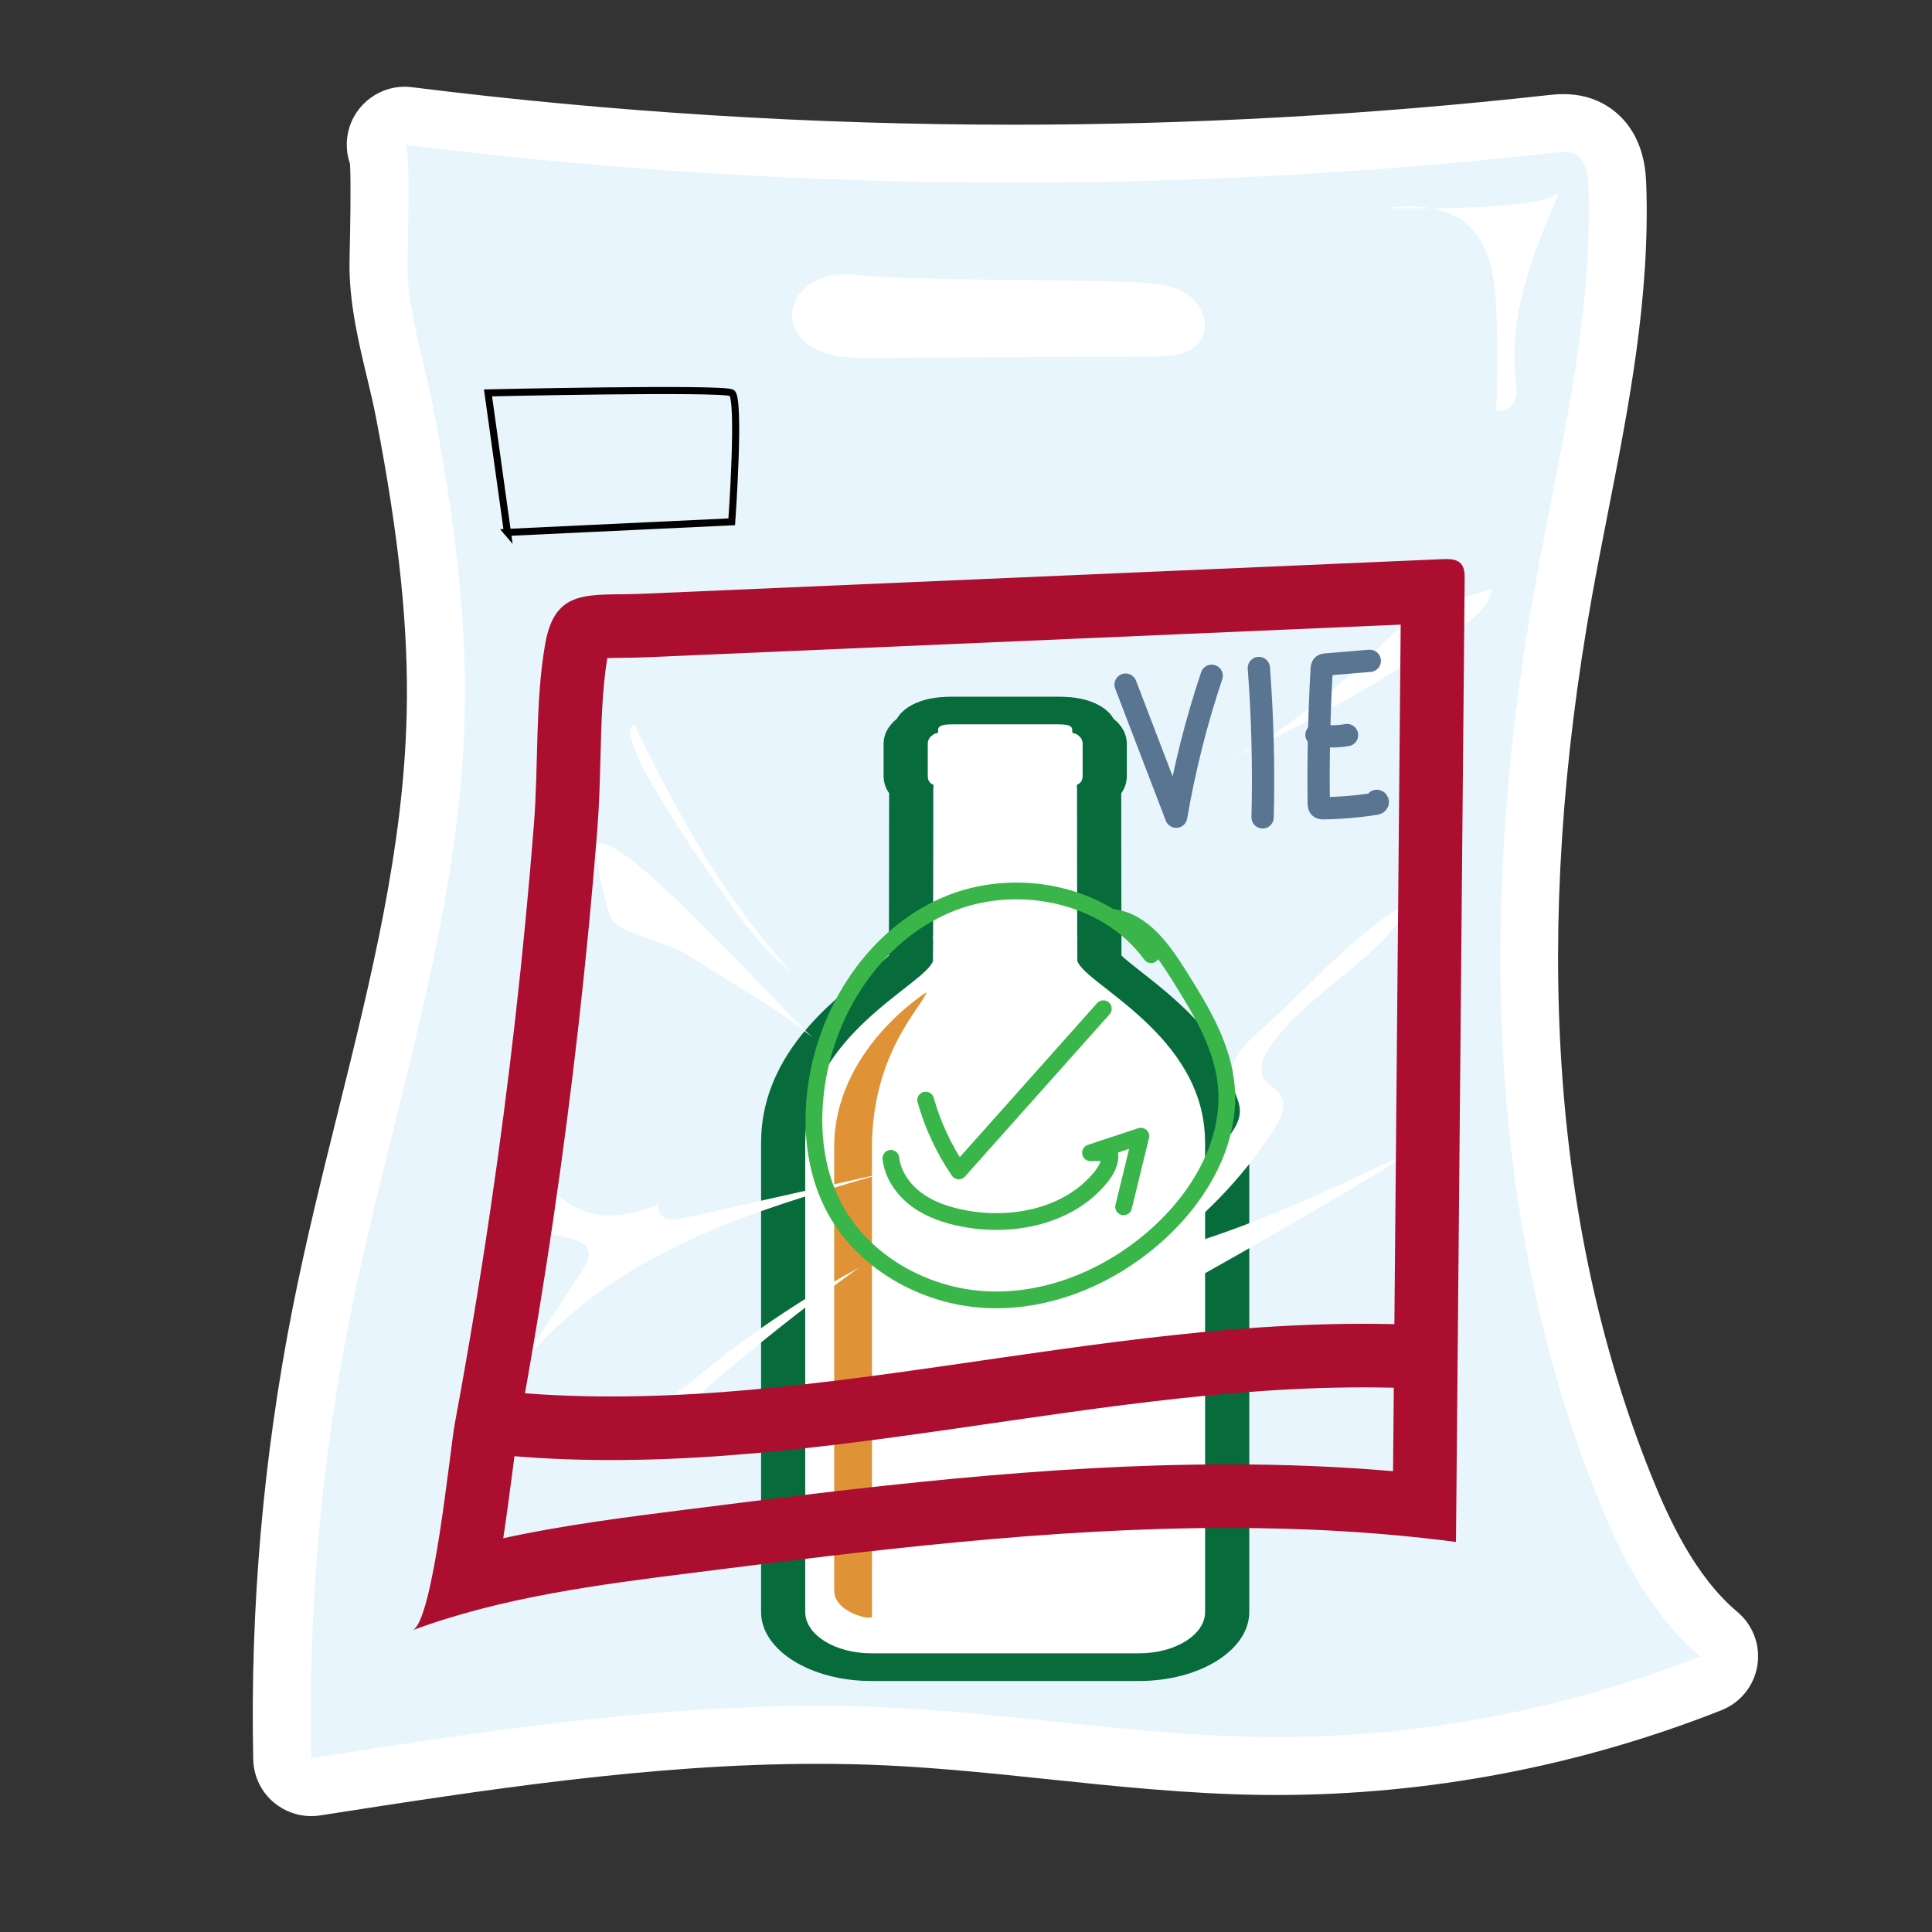 <?xml version="1.0" encoding="UTF-8"?><svg id="ICONS_standard" xmlns="http://www.w3.org/2000/svg" viewBox="0 0 1000 1000"><rect x="0" y="0" width="1000" height="1000" fill="#333333" stroke="none"/><defs><style>.cls-1,.cls-2{fill:#fff;}.cls-3{fill:#ac0e2f;}.cls-4{stroke:#000;stroke-miterlimit:10;stroke-width:3.66px;}.cls-4,.cls-5,.cls-6,.cls-7{fill:none;}.cls-5{stroke:#ac0e2f;stroke-width:32.91px;}.cls-5,.cls-6,.cls-7{stroke-linecap:round;stroke-linejoin:round;}.cls-8{fill:#076b3b;}.cls-9{fill:#e09236;}.cls-2{stroke:#fff;stroke-width:.13px;}.cls-6{stroke:#5a7592;stroke-width:11.53px;}.cls-7{stroke:#39b54a;stroke-width:8.66px;}.cls-10{fill:#e9f5fd;}</style></defs><path class="cls-10" d="m161.08,925c-3.5,0-6.92-1.23-9.64-3.5-3.32-2.78-5.27-6.85-5.36-11.18-1.63-77.09,5.12-154.52,20.06-230.13,6.65-33.67,15.04-67.47,23.14-100.17,16.97-68.44,34.52-139.21,36.22-209.91,1.09-45.19-3.91-93.67-16.21-157.17-1.34-6.91-3.01-13.89-4.78-21.28-4.03-16.82-8.19-34.21-8.6-52.04-.04-1.88.03-5.46.16-12.16.22-10.66.78-37.84-.14-46.15-1.2-2.53-1.71-5.43-1.31-8.41,1.01-7.53,7.44-13.02,14.85-13.02.62,0,1.25.04,1.88.12,103.43,12.96,208.83,19.53,313.26,19.53,92.71,0,186.34-5.18,278.28-15.4,1.96-.22,4.07-.43,6.41-.43,5.27,0,9.79,1.12,13.81,3.42,13.24,7.57,13.81,23.54,13.99,28.79,2,56.67-8.97,112.6-19.59,166.69-2.78,14.15-5.65,28.78-8.22,43.1-31.61,176.1-21.19,331.64,30.96,462.3,10.79,27.05,25.1,57.44,49.37,77.81,4.05,3.4,6.01,8.67,5.17,13.89-.85,5.22-4.38,9.6-9.29,11.55-71.89,28.42-147.5,42.84-224.71,42.84-2.81,0-5.63-.02-8.44-.06-36.45-.51-73-4.33-108.34-8.03-27.68-2.9-56.31-5.89-84.35-7.21-11.91-.56-24.25-.84-36.7-.84-86.88,0-174.68,13.67-259.59,26.88-.77.12-1.54.18-2.31.18Z"/><path class="cls-1" d="m209.5,74.88c104.52,13.1,209.82,19.65,315.13,19.65,93.49,0,187-5.16,279.94-15.5,1.56-.17,3.17-.34,4.75-.34,2.24,0,4.43.33,6.36,1.44,5.26,3.01,6.24,10.17,6.45,16.3,2.46,69.62-15.28,138.08-27.58,206.62-28.13,156.75-27.14,322.84,31.79,470.51,12.45,31.19,28.11,62.3,53.66,83.74-69.68,27.55-144.43,41.79-219.2,41.79-2.74,0-5.48-.02-8.22-.06-64.27-.9-127.99-12.2-192.2-15.22-12.48-.59-24.94-.86-37.41-.86-87.66,0-175.09,13.55-261.9,27.06-1.61-76.07,5.04-152.31,19.78-226.91,20.61-104.27,57.09-206.31,59.64-312.62,1.3-53.93-6.26-107.59-16.48-160.38-4.48-23.14-12.56-47.2-13.1-70.81-.16-7.12,2.03-63.9-1.42-64.39m-.04-30c-14.82,0-27.69,10.97-29.7,26.03-.64,4.83-.1,9.54,1.4,13.84.6,9.39.1,33.81-.08,42.38-.15,7.11-.21,10.63-.16,12.82.45,19.43,4.8,37.6,9,55.18,1.73,7.23,3.36,14.06,4.64,20.65,12.09,62.41,17,109.89,15.94,153.96-1.66,69.05-18.23,135.89-35.78,206.66-8.15,32.87-16.58,66.85-23.3,100.87-15.15,76.67-22,155.18-20.34,233.36.18,8.65,4.09,16.8,10.72,22.36,5.44,4.56,12.27,7.01,19.27,7.01,1.53,0,3.08-.12,4.62-.36,84.34-13.13,171.56-26.71,257.29-26.71,12.21,0,24.32.28,36,.83,27.61,1.3,56.02,4.27,83.49,7.14,35.68,3.73,72.57,7.59,109.7,8.11,2.86.04,5.77.06,8.64.06,39.1,0,78.5-3.73,117.12-11.09,38.63-7.36,76.69-18.4,113.1-32.79,9.83-3.89,16.89-12.66,18.58-23.09,1.69-10.44-2.23-20.99-10.33-27.79-21.85-18.33-35.57-48.04-45.08-71.88-51.09-128.01-61.23-280.79-30.13-454.09,2.55-14.21,5.41-28.77,8.17-42.86,10.78-54.92,21.93-111.72,19.86-170.11-.15-4.22-.59-10.61-2.71-17.31-4.22-13.32-12.56-20.39-18.82-23.97-6.26-3.58-13.41-5.39-21.25-5.39-3.1,0-5.79.27-8.06.52-91.41,10.16-184.48,15.31-276.63,15.31-103.82,0-208.59-6.53-311.4-19.41-1.27-.16-2.52-.24-3.77-.24h0Z"/><path class="cls-1" d="m623.71,590.48c-.46-54.85-62.08-80.83-66.08-93.08-.11-.44-.17-89.09-.17-89.09,0-.67-.06-1.34-.16-2.01,2.49-1.05,3.06-2.84,3.06-4.85v-16.49c0-2.58-1.64-4.78-5.36-5.55v-1.56c0-2.71-3.55-2.94-7.89-2.94h-53.69c-4.34,0-7.89.22-7.89,2.94v1.56c-3.72.78-5.35,2.97-5.35,5.55v16.49c0,2,.56,3.78,3.03,4.83-.1.67-.16,1.34-.16,2.02,0,0-.06,88.65-.17,89.09-4,12.25-65.62,38.24-66.08,93.08-.03.19-.04.36-.04.53v243.35c0,11.77,15.38,21.4,34.17,21.4h138.64c18.8,0,34.17-9.63,34.17-21.4v-243.35c0-.17-.01-.34-.04-.53Z"/><path class="cls-8" d="m547.12,374.91c4.34,0,7.89.22,7.89,2.94v1.56c3.72.78,5.36,2.97,5.36,5.55v16.49c0,2.01-.58,3.8-3.06,4.85.1.66.16,1.33.16,2.01,0,0,.06,88.65.17,89.09,4,12.25,65.62,38.24,66.08,93.08.03.19.04.36.04.53v243.35c0,11.77-15.37,21.4-34.17,21.4h-138.64c-18.79,0-34.17-9.63-34.17-21.4v-243.35c0-.17.01-.34.04-.53.46-54.85,62.08-80.83,66.08-93.08.11-.44.17-89.09.17-89.09,0-.68.06-1.35.16-2.02-2.47-1.06-3.03-2.83-3.03-4.83v-16.49c0-2.58,1.64-4.78,5.35-5.55v-1.56c0-2.71,3.55-2.94,7.89-2.94h53.69m0-14.31h-53.69c-4.33,0-9.47.2-14.79,1.67-6.92,1.91-12,5.43-14.41,9.75-4.39,3.49-6.9,8-6.9,12.94v16.49c0,3.67,1.13,6.66,2.87,9.1-.02,30.46-.07,73.26-.14,84.04-1.99,1.97-6.47,5.48-10.18,8.4-10.09,7.9-23.9,18.73-35.24,32.95-13.46,16.89-20.42,35.07-20.68,54.03-.03.35-.04.7-.04,1.04v243.35c0,19.69,25.58,35.71,57.02,35.71h138.61c31.48,0,57.06-16.02,57.06-35.71v-243.35c0-.34-.01-.69-.04-1.04-.26-18.96-7.22-37.14-20.68-54.04-11.34-14.23-25.16-25.05-35.24-32.95-3.72-2.91-8.2-6.42-10.18-8.4-.06-10.77-.11-53.52-.13-83.99,1.76-2.44,2.9-5.45,2.9-9.15v-16.49c0-4.95-2.51-9.45-6.91-12.94-2.4-4.32-7.48-7.84-14.41-9.75-5.32-1.47-10.46-1.66-14.79-1.66h0Z"/><path class="cls-9" d="m479.59,513.57s-48.48,30.04-47.81,81.18c0,.06,0,.14.01.22v228.19c-.12,11.47,19.11,15.67,19.54,13.68,0,0-.02-242.79-.02-242.81.09-49.1,25.94-72.9,28.29-80.47Z"/><path class="cls-2" d="m557.72,380.41c-.74-.44-1.63-.78-2.7-1h0c-10.19.81-59.27.81-69.47-.01h0c-1.07.23-1.95.57-2.69,1.01,10.01,1.28,64.85,1.29,74.86,0Z"/><path class="cls-2" d="m557.57,485.94c0-.4,0-.81,0-1.23-10.74.95-63.84.95-74.61-.01,0,.42,0,.83,0,1.23,10,1.27,64.62,1.28,74.61.02Z"/><path class="cls-1" d="m586.93,146.1c9.3.36,19.08.9,26.95,5.87,7.87,4.97,12.73,15.99,7.83,23.9-4.77,7.71-15.43,8.6-24.5,8.64-48.75.24-97.49.48-146.24.71-10.09.05-20.67-.02-29.51-4.87-14.84-8.13-15.23-24.76-1.74-33.59,11.45-7.5,23.83-4.05,36.47-3.44,43.47,2.1,87.2,1.09,130.73,2.77Z"/><path class="cls-4" d="m262.66,275.58l-10.06-72.22s121.58-2.74,126.15,0,0,66.73,0,66.73l-116.1,5.48Z"/><path class="cls-1" d="m652.19,533.35c-7.77,6.79-16.27,15.41-14.86,25.63.75,5.44,4.31,10.29,4.42,15.78.12,5.88-3.69,11.02-7.37,15.6-43.07,53.57-93.26,101.4-148.84,141.84,85.54-42.69,169.2-89.16,250.65-139.21-45.27,21.84-90.91,43.83-139.59,56.34,24.84-17.1,46.25-39.14,62.64-64.46,3.7-5.72,7.11-13.44,3.03-18.9-2.13-2.86-5.86-4.23-7.88-7.16-3.43-4.98-.54-11.79,2.87-16.79,20.09-29.51,57.57-44.98,74.52-76.47-28.66,15.03-55.11,46.42-79.59,67.8Z"/><path class="cls-1" d="m420.98,537.33c-19.07-15.65-44.87-30.18-66.02-43.58-9.18-5.81-31.08-10.16-37.63-16.81-2.8-2.84-10.9-36.63-7.91-39.66,10.14-10.26,100.2,90.72,111.56,100.04Z"/><path class="cls-1" d="m375.99,464.92c9.73,13.92,20.08,27.7,33.49,38.12-34.99-38.39-58.76-81.59-81.11-127.87-13.36,3.93,40.4,79.44,47.62,89.75Z"/><path class="cls-1" d="m341.15,623.36c-1.53,2.71.66,6.3,3.58,7.38,2.91,1.08,6.15.41,9.19-.27,34.51-7.75,69.01-15.49,103.52-23.24-38.32,11.06-76.92,22.22-112.44,40.35-35.53,18.13-68.2,43.89-88.22,78.39,14.85-22.79,29.71-45.59,44.56-68.38,2.38-3.65,4.79-8.44,2.38-12.08-1.28-1.93-3.59-2.88-5.79-3.61-7.6-2.52-15.61-3.78-23.62-3.7.4,0,3.52-27.45,3.99-29.88,19.2,21.32,33.51,26.26,62.86,15.04Z"/><path class="cls-1" d="m346.49,725.08c29.81-26.66,62.76-49.8,97.94-68.82-36.42,26.17-71.2,54.63-104.06,85.15,5.75-13.72,14.32-26.26,25.03-36.58"/><path class="cls-1" d="m633.34,394.32c43.12-19.32,84.4-42.73,123.11-69.81,7.12-4.98,14.79-11.16,15.56-19.81-13.35,5.01-30.48,8.61-42.38,16.46-10.32,6.81-19.25,18.43-28.81,26.53-20.31,17.22-43,35.68-67.49,46.63Z"/><path class="cls-1" d="m807.36,98.73c-13.18,30.79-26.63,63.31-22.96,96.59.44,4.02,1.11,8.23-.36,12-1.48,3.77-6.09,6.64-9.63,4.69.73-16.71.79-33.45.16-50.17-.64-17.16-3.08-36.41-16.65-46.94-11.2-8.68-27.15-8.95-40.56-7.14,11.35.05,85.52,1.49,90.02-9.03Z"/><path class="cls-3" d="m748.74,322.3h0,0m-23.75,1.02l-2.03,225.32-1.92,212.85c-27.26-2.37-55.48-3.53-85.39-3.53-95.13,0-189.47,11.91-280.72,23.42-31.1,3.93-62.86,7.93-94.44,14.81,1.64-10.88,3.32-23.28,5.14-37.42.84-6.57,1.8-14.01,2.18-16.07,6.85-36.9,13.1-74.45,18.57-111.6,9.83-66.75,17.5-134.66,22.8-201.82.97-12.29,1.3-24.74,1.61-36.79.48-18.47.94-35.94,3.54-51.85,2.45-.09,5.23-.12,7.58-.15,3.76-.04,8.02-.09,12.61-.29,92.55-3.99,186.65-8.06,277.65-12.01,37.6-1.63,75.21-3.26,112.81-4.89m-409.51,12.17h0,0m433.24-46.11c-.63,0-1.25.02-1.86.05-137.92,5.97-275.83,11.96-413.75,17.9-27.79,1.2-45.74-3.7-50.93,26.08-5.22,29.96-3.41,62.87-5.81,93.28-5.27,66.77-12.8,133.36-22.56,199.62-5.43,36.91-11.56,73.71-18.37,110.39-2.54,13.65-11.16,102.83-21.94,107.14,46.54-17.25,96.3-23.59,145.54-29.8,91.76-11.58,184.36-23.16,276.6-23.16,39.42,0,78.78,2.12,117.98,7.25,1.5-166.13,2.99-332.26,4.49-498.39.03-2.79-.05-5.86-1.91-7.94-1.81-2.02-4.68-2.42-7.48-2.42h0Z"/><path class="cls-5" d="m257.74,736.44c156.38,15.76,312.16-39.7,469.24-34.44"/><path class="cls-6" d="m582.61,354.36c8.73,22.79,17.45,45.58,26.18,68.36,4.25-24.73,10.39-49.13,18.37-72.93"/><path class="cls-6" d="m651.58,345.76c1.94,25.71,2.59,51.52,1.94,77.3"/><path class="cls-6" d="m709,342.04c-7.6.64-15.19,1.27-22.79,1.91-.6.05-1.27.14-1.67.65-.34.44-.39,1.06-.43,1.64-1.32,23.16-1.83,46.39-1.53,69.59,0,.68.04,1.43.45,1.93.47.57,1.24.6,1.93.59,9.02-.13,18.02-.9,26.95-2.3.46-.07.98-.2,1.19-.66s-.33-1.16-.66-.79"/><path class="cls-6" d="m681.42,380.33c5.22,1.03,10.58,1.07,15.81.14"/><path class="cls-7" d="m595.79,494.16c-23.26-31.93-70.47-41.31-106.65-25.45-36.18,15.85-60.49,53.05-66.4,92.1-3.19,21.08-1.42,43.36,8.1,62.43,14.7,29.45,47.23,48,80.11,49.48,32.88,1.48,65.38-12.75,89.55-35.09,21.18-19.58,37.04-47.45,34.16-76.16-2.08-20.77-13.49-39.28-24.6-56.95-8.29-13.19-18.58-27.72-34.05-29.64"/><path class="cls-7" d="m461.11,599.54c1.01,8.66,6.47,16.38,13.51,21.52,7.04,5.14,15.54,7.93,24.1,9.58,25.32,4.88,54.22-1.02,70.68-20.86,3.12-3.76,5.85-8.48,4.95-13.28-3.3.06-6.6.12-9.9.18,8.68-2.87,17.37-5.73,26.05-8.6-2.97,12.19-5.95,24.37-8.92,36.56"/><path class="cls-7" d="m479.13,569.39c3.66,13.05,9.47,25.49,17.13,36.66,24.94-27.98,49.88-55.96,74.82-83.94"/></svg>